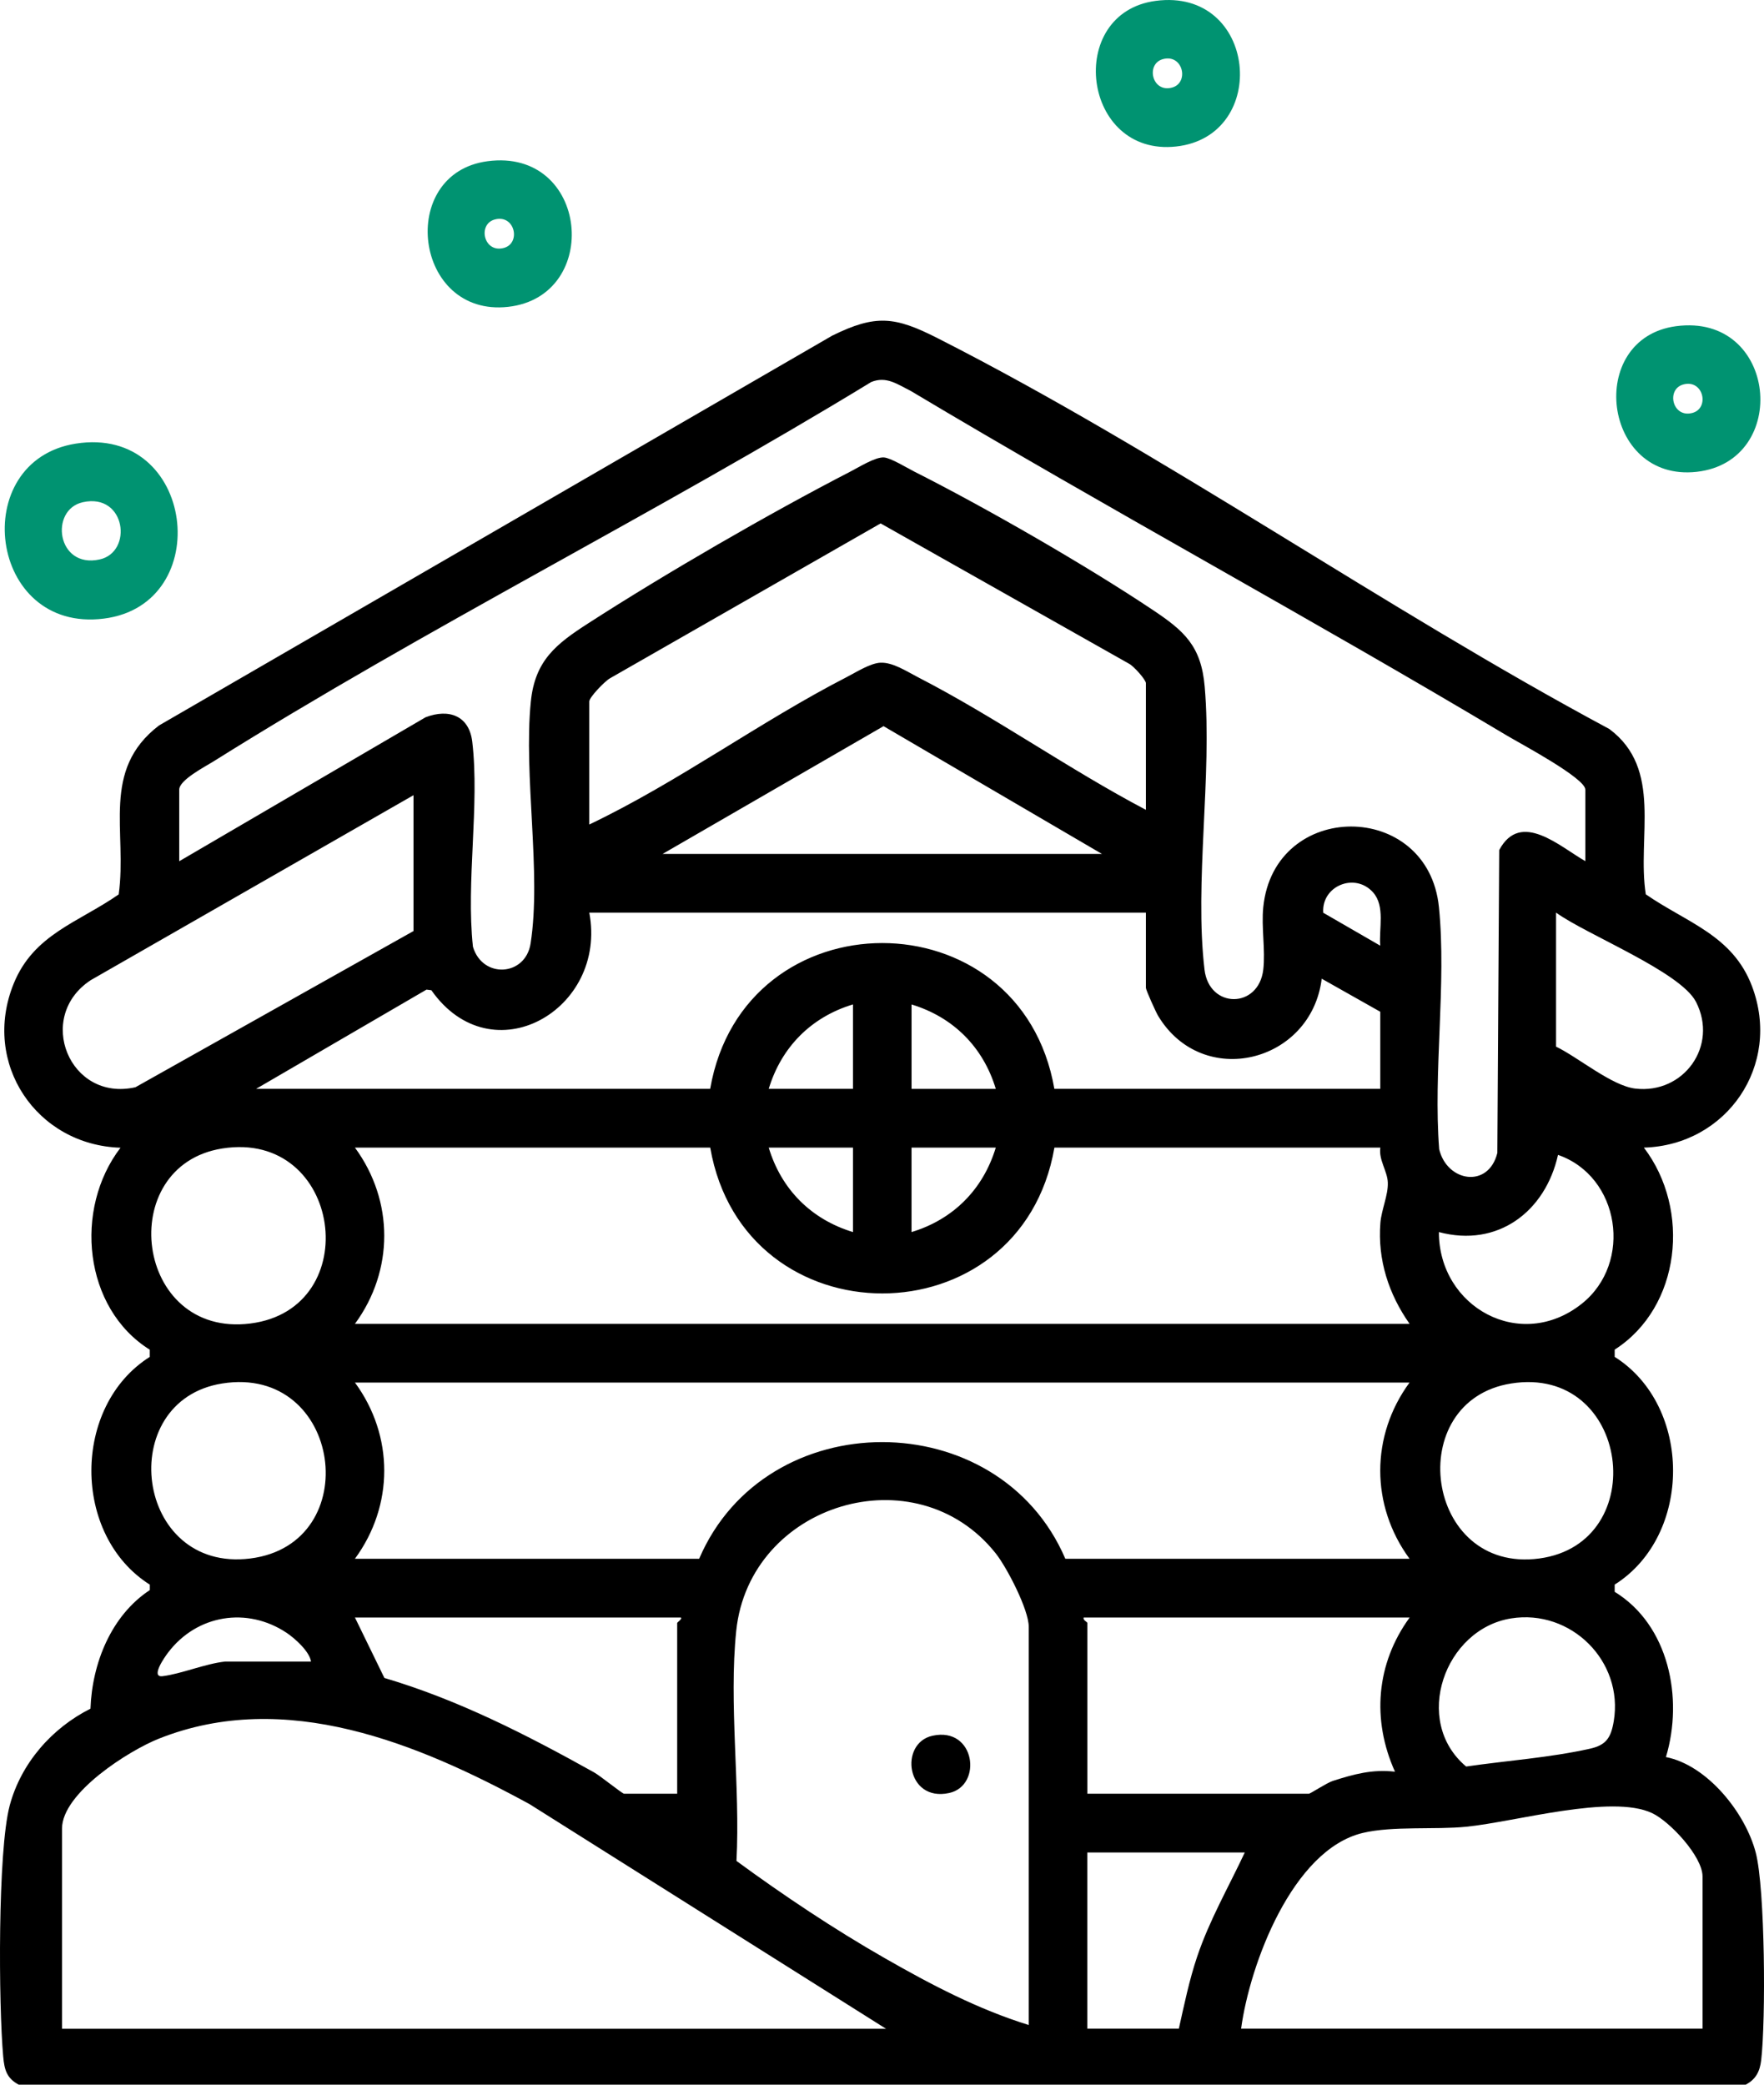 <svg xmlns="http://www.w3.org/2000/svg" width="66" height="78" viewBox="0 0 66 78" fill="none"><path d="M61.507 42.941C63.27 45.255 62.889 48.912 60.413 50.498V50.768C63.323 52.605 63.329 57.447 60.413 59.29V59.559C62.435 60.798 62.995 63.531 62.331 65.742C63.88 66.048 65.302 67.828 65.69 69.313C66.045 70.669 66.069 75.594 65.895 77.081C65.845 77.506 65.697 77.8 65.309 78.004H0.709C0.243 77.76 0.164 77.431 0.12 76.947C-0.054 75.038 -0.089 69.26 0.362 67.56C0.782 65.978 1.941 64.655 3.385 63.932C3.446 62.231 4.16 60.446 5.606 59.493V59.291C2.688 57.449 2.693 52.606 5.604 50.769V50.5C3.127 48.955 2.75 45.239 4.509 42.943C1.37 42.846 -0.7 39.79 0.512 36.804C1.262 34.953 2.939 34.513 4.441 33.465C4.767 31.11 3.762 28.818 5.948 27.145L31.138 12.558C32.761 11.758 33.484 11.842 35.069 12.648C43.553 16.956 51.786 22.761 60.211 27.275C62.228 28.773 61.242 31.318 61.577 33.461C63.109 34.524 64.824 34.986 65.549 36.896C66.671 39.856 64.606 42.849 61.509 42.939L61.507 42.941ZM59.316 32.224V29.545C59.316 29.114 56.887 27.824 56.395 27.53C49.015 23.122 41.441 19.028 34.062 14.619C33.581 14.384 33.166 14.061 32.596 14.294C24.559 19.199 15.945 23.5 7.983 28.492C7.674 28.686 6.706 29.183 6.706 29.545V32.224L15.923 26.837C16.804 26.501 17.556 26.785 17.67 27.756C17.95 30.129 17.432 32.995 17.695 35.423C18.056 36.632 19.659 36.528 19.851 35.307C20.265 32.679 19.582 29.017 19.861 26.251C20.016 24.708 20.812 24.093 22.009 23.322C24.896 21.46 28.773 19.215 31.824 17.641C32.139 17.48 32.746 17.096 33.071 17.116C33.33 17.133 33.922 17.5 34.2 17.641C36.88 18.993 40.65 21.162 43.139 22.827C44.313 23.61 44.944 24.174 45.074 25.695C45.36 29.027 44.682 33.026 45.067 36.28C45.241 37.751 47.091 37.75 47.265 36.28C47.351 35.551 47.188 34.687 47.265 33.944C47.671 29.919 53.434 29.919 53.838 33.944C54.125 36.799 53.62 40.097 53.847 43C54.142 44.229 55.694 44.475 56.023 43.137L56.093 31.806C56.893 30.307 58.357 31.675 59.32 32.224H59.316ZM42.874 30.301V25.563C42.874 25.433 42.411 24.913 42.235 24.829L32.948 19.584L22.824 25.378C22.628 25.488 22.048 26.088 22.048 26.247V30.85C25.379 29.261 28.414 27.013 31.683 25.332C32.033 25.152 32.565 24.812 32.942 24.796C33.405 24.776 33.92 25.119 34.333 25.332C37.246 26.831 39.971 28.773 42.874 30.301ZM24.79 31.951H41.23L33.058 27.17L24.79 31.951ZM15.473 29.752L3.398 36.672C1.302 38.043 2.598 41.242 5.067 40.68L15.471 34.836V29.752H15.473ZM51.642 35.384C51.587 34.744 51.834 33.907 51.373 33.389C50.697 32.63 49.44 33.145 49.509 34.151L51.643 35.384H51.642ZM42.874 34.147H22.048C22.738 37.779 18.405 40.275 16.139 37.05L15.958 37.027L9.581 40.741H26.571C27.83 33.47 38.186 33.463 39.449 40.741H51.643V37.856L49.452 36.619C49.064 39.764 45.001 40.781 43.333 38.012C43.244 37.865 42.874 37.043 42.874 36.962V34.145V34.147ZM58.22 34.147V39.161C59.051 39.563 60.301 40.623 61.18 40.73C62.994 40.946 64.302 39.133 63.455 37.485C62.873 36.355 59.351 34.968 58.222 34.147H58.22ZM31.914 40.741V37.581C30.354 38.052 29.234 39.177 28.762 40.741H31.914ZM34.106 37.583V40.743H37.258C36.788 39.179 35.666 38.056 34.106 37.583ZM8.313 42.972C4.264 43.616 5.033 50.065 9.365 49.52C13.698 48.975 12.801 42.258 8.313 42.972ZM13.28 42.939C14.743 44.934 14.741 47.541 13.28 49.533H52.74C51.956 48.419 51.539 47.134 51.647 45.756C51.685 45.27 51.942 44.714 51.925 44.248C51.909 43.811 51.578 43.403 51.645 42.939H39.451C38.192 50.21 27.836 50.217 26.573 42.939H13.28ZM31.914 42.939H28.762C29.232 44.503 30.354 45.626 31.914 46.099V42.939ZM37.257 42.939H34.105V46.099C35.664 45.627 36.784 44.503 37.257 42.939ZM53.836 46.099C53.834 48.905 56.887 50.606 59.183 48.78C61.103 47.252 60.612 44.016 58.293 43.211C57.819 45.336 56.035 46.688 53.836 46.099ZM8.313 51.764C4.264 52.408 5.033 58.856 9.365 58.312C13.698 57.767 12.801 51.05 8.313 51.764ZM52.74 51.729H13.28C14.743 53.724 14.741 56.331 13.28 58.322H26.159C28.654 52.498 37.365 52.507 39.859 58.322H52.738C51.276 56.328 51.277 53.72 52.738 51.729H52.74ZM56.54 51.764C52.463 52.412 53.298 58.888 57.592 58.312C61.824 57.743 60.989 51.057 56.54 51.764ZM38.49 75.769V60.864C38.49 60.227 37.674 58.649 37.255 58.121C34.269 54.362 28.044 56.249 27.546 61.018C27.265 63.73 27.7 66.874 27.555 69.628C29.298 70.907 31.205 72.181 33.105 73.267C34.828 74.253 36.59 75.18 38.49 75.767V75.769ZM11.637 62.169C11.578 61.787 11.034 61.301 10.723 61.093C9.248 60.11 7.37 60.413 6.294 61.826C6.167 61.991 5.615 62.773 6.083 62.716C6.792 62.628 7.663 62.253 8.419 62.169H11.639H11.637ZM25.474 60.521H13.28L14.382 62.782C17.155 63.602 19.718 64.916 22.229 66.316C22.46 66.445 23.283 67.114 23.351 67.114H25.337V60.727C25.337 60.697 25.542 60.571 25.474 60.521ZM40.546 60.521C40.509 60.622 40.683 60.684 40.683 60.727V67.114H48.973C49.024 67.114 49.65 66.703 49.866 66.635C50.659 66.382 51.338 66.193 52.193 66.289C51.318 64.347 51.488 62.242 52.742 60.521H40.546ZM56.54 60.554C54.05 60.95 52.824 64.395 54.856 66.096C56.384 65.874 57.978 65.766 59.485 65.43C60.092 65.296 60.274 65.022 60.378 64.402C60.755 62.152 58.773 60.198 56.54 60.554ZM33.147 75.906L19.813 67.503C15.647 65.233 10.681 63.171 5.948 65.052C4.833 65.494 2.32 67.078 2.32 68.421V75.908H33.147V75.906ZM63.7 75.906V70.206C63.7 69.463 62.485 68.157 61.813 67.839C60.29 67.122 56.712 68.164 54.861 68.349C53.693 68.467 52.105 68.313 50.983 68.582C48.358 69.214 46.762 73.487 46.436 75.906H63.7ZM46.573 69.313H40.681V75.906H44.106C44.307 75.011 44.494 74.095 44.787 73.223C45.244 71.856 45.967 70.608 46.573 69.313Z" fill="black"></path><path d="M2.831 16.599C7.304 15.887 8.088 22.618 3.883 23.146C-0.449 23.691 -1.218 17.243 2.831 16.599ZM3.103 18.79C1.842 19.065 2.121 21.285 3.726 20.933C4.987 20.658 4.709 18.437 3.103 18.79Z" fill="#009371"></path><path d="M62.708 12.205C66.51 11.699 67.01 17.261 63.48 17.654C59.952 18.046 59.315 12.659 62.708 12.205ZM62.975 14.387C62.329 14.569 62.573 15.659 63.329 15.448C63.975 15.266 63.731 14.176 62.975 14.387Z" fill="#009371"></path><path d="M34.89 64.944C36.495 64.593 36.773 66.812 35.512 67.087C33.907 67.437 33.629 65.219 34.89 64.944Z" fill="black"></path><path d="M18.237 6.033C22.039 5.526 22.539 11.088 19.01 11.481C15.481 11.874 14.844 6.486 18.237 6.033ZM18.505 8.214C17.859 8.396 18.102 9.486 18.858 9.275C19.504 9.093 19.261 8.003 18.505 8.214Z" fill="#009371"></path><path d="M43.237 0.033C47.039 -0.474 47.539 5.088 44.01 5.481C40.481 5.874 39.844 0.486 43.237 0.033ZM43.505 2.214C42.859 2.396 43.102 3.486 43.858 3.275C44.504 3.093 44.261 2.003 43.505 2.214Z" fill="#009371"></path></svg>